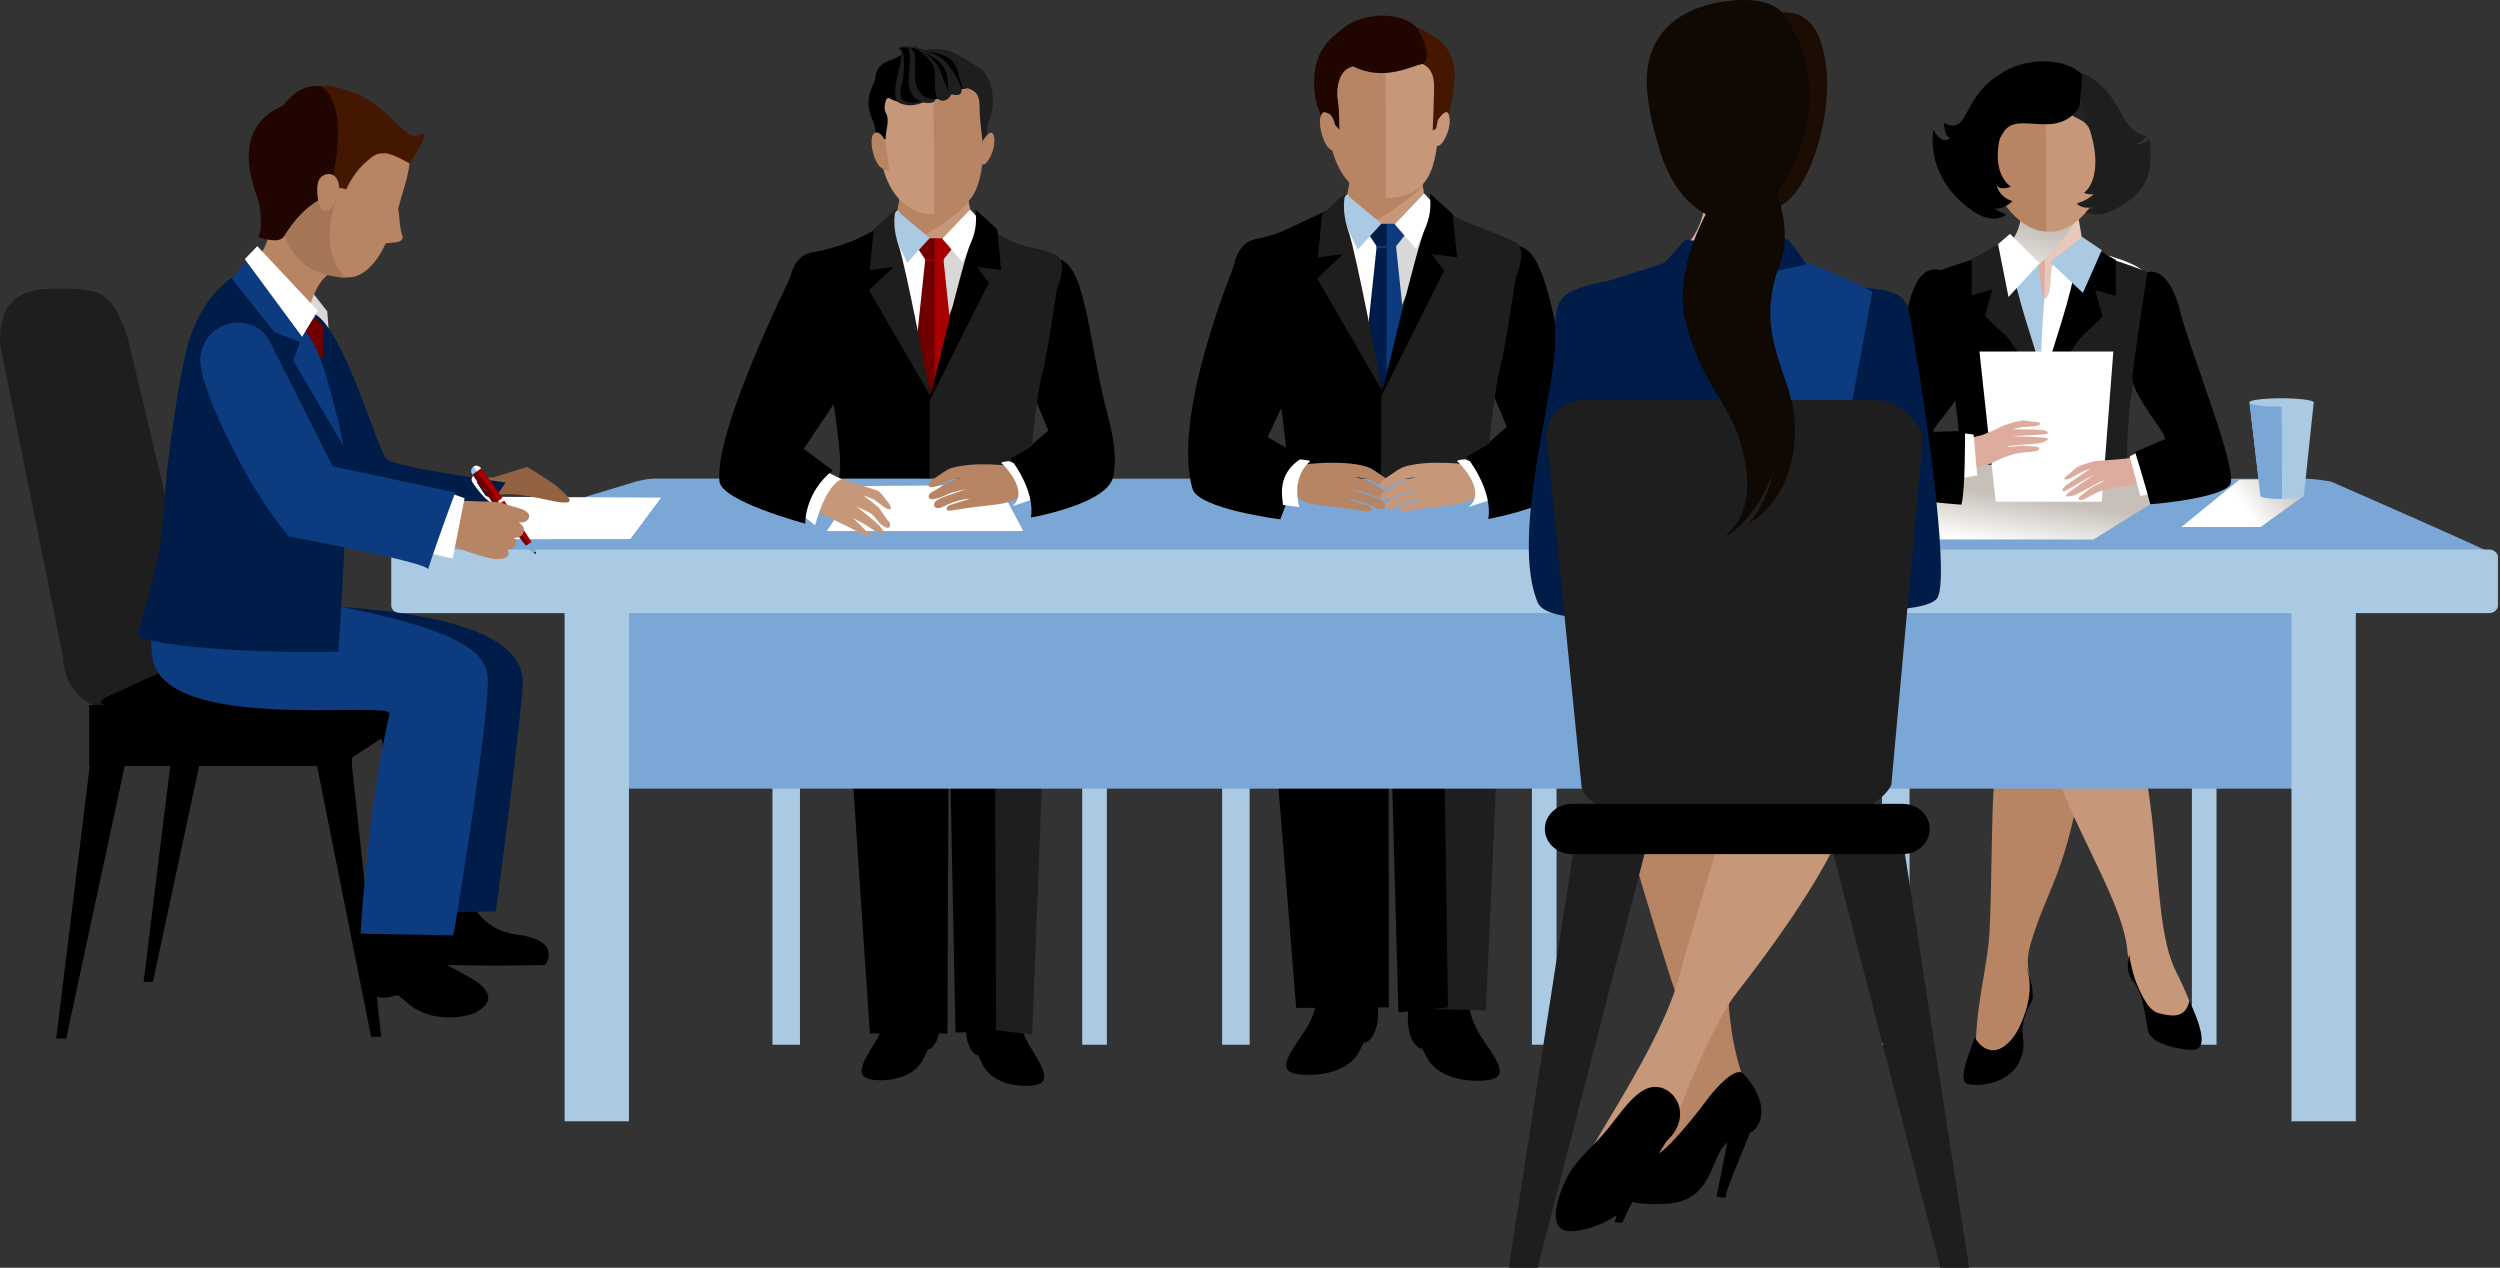<svg width="704" height="357" viewBox="0 0 704 357" fill="none" xmlns="http://www.w3.org/2000/svg">
<rect x="0" y="0" width="704" height="357" fill="#333333" stroke="none"/>
<g clip-path="url(#clip0)">
<path d="M537.728 186.997H529.975V294.196H537.728V186.997Z" fill="#AAC9E2"/>
<path d="M624.177 186.997H617.238V294.196H624.177V186.997Z" fill="#AAC9E2"/>
<path d="M569.128 183.562C565.163 186.182 561.658 209.867 561.092 229.232C560.738 241.162 560.667 259.607 559.994 265.626C558.932 275.114 556.348 284.07 556.348 296.532C556.348 304.923 558.649 302.48 565.552 294.373C568.208 291.222 569.057 288.496 570.013 285.947C571.323 282.406 572.102 279.362 571.783 276.6C571.394 273.202 570.19 270.936 571.996 265.201C576.244 251.429 579.678 248.668 584.033 229.904C588.599 210.256 585.272 172.942 569.128 183.562Z" fill="#B78563"/>
<path d="M556.103 292.142C553.519 299.187 552.174 302.621 553.342 304.746C554.192 306.268 565.166 306.162 568.565 299.152C571.964 292.142 566.759 291.576 572.176 281.84C573.415 279.645 569.839 269.414 570.937 273.202C573.132 280.849 569.061 289.841 566.193 292.992C560.033 299.683 556.103 292.142 556.103 292.142Z" fill="black"/>
<path d="M579.325 179.279C596.743 179.527 591.291 187.067 595.504 193.758C610.409 217.584 604.567 257.165 612.674 273.379C620.038 288.142 618.516 290.478 615.046 290.585C610.55 290.762 605.452 285.557 602.195 278.123C600.744 274.795 599.505 272.352 599.044 267.467C597.557 251.642 577.484 223.532 577.555 209.3C577.626 195.068 575.643 199.989 574.121 190.466C572.598 180.943 579.325 179.279 579.325 179.279Z" fill="#C69879"/>
<path d="M599.614 268.847C600.995 278.158 604.783 284.601 607.863 285.309C610.943 286.017 615.298 287.257 616.537 281.875C621.847 293.24 620.219 295.824 617.068 295.647C613.811 295.47 605.491 294.195 604.818 289.983C604.146 285.77 603.296 279.397 600.712 276.388C598.127 273.343 599.614 268.847 599.614 268.847Z" fill="black"/>
<path d="M297.102 72.929C305.705 72.54 306.343 95.374 311.653 115.873C312.503 119.13 317.317 135.698 309.741 138.813C299.297 143.062 299.722 138.53 299.722 138.53L285.526 129.538L295.226 121.218L283.012 92.117L297.102 72.929Z" fill="black"/>
<path d="M225.271 186.997H217.518V294.196H225.271V186.997Z" fill="#AAC9E2"/>
<path d="M311.69 186.997H304.751V294.196H311.69V186.997Z" fill="#AAC9E2"/>
<path d="M273.061 277.663C272.494 282.477 270.193 293.063 274.477 296.78C275.928 298.019 274.371 294.868 276.601 299.577C279.681 306.091 288.992 306.303 292.072 305.418C293.807 304.923 295.364 303.825 292.461 298.692C289.346 293.275 287.222 291.293 286.089 281.982C285.664 278.618 283.965 274.158 283.965 274.158L273.061 277.663Z" fill="black"/>
<path d="M294.59 190.749L290.66 291.328L273.915 289.346L265.56 170.57L294.59 190.749Z" fill="#1E1E1E"/>
<path d="M266.017 136.902L280.001 159.347L280.496 290.478L269.061 290.762L266.017 136.902Z" fill="black"/>
<path d="M263.643 276.034C264.21 280.849 266.511 291.434 262.263 295.151C260.811 296.39 262.369 293.24 260.138 297.984C257.058 304.498 247.747 304.71 244.667 303.825C242.933 303.329 241.34 302.232 244.278 297.098C247.358 291.682 249.518 289.735 250.65 280.388C251.075 277.025 252.775 272.564 252.775 272.564L263.643 276.034Z" fill="black"/>
<path d="M238.262 191.386L244.953 291.045H266.796L267.292 165.33L238.262 191.386Z" fill="black"/>
<path d="M263.782 75.726L250.683 70.664C250.683 70.664 254.294 52.042 254.294 50.166L263.074 49.458H263.109H263.144L271.747 49.882C271.747 51.759 274.863 68.115 274.863 68.115L263.782 75.726Z" fill="#C69879"/>
<path d="M262.794 49.458H262.865H262.9L270.441 49.882C270.441 50.484 272.353 54.556 272.671 57.034C270.76 59.831 258.51 68.292 254.864 68.292C251.819 68.292 252.988 70.912 251.041 68.858C251.43 65.778 254.368 50.626 254.368 49.918L262.794 49.458Z" fill="#B78563"/>
<path d="M273.446 59.512C272.313 60.928 266.365 69.566 262.966 69.212C259.568 68.858 253.939 61.742 252.806 59.299C251.885 60.326 248.345 63.052 248.345 63.052L263.391 98.101L277.411 64.397L273.446 59.512Z" fill="#D8D8D8"/>
<path d="M252.886 59.335C254.019 61.778 259.648 67.938 263.047 68.292C263.153 68.292 261.276 110.35 261.276 110.35L248.425 63.088C248.425 63.123 251.93 60.362 252.886 59.335Z" fill="white"/>
<path d="M260.913 73.602H263.391V67.088H258.435L258.399 69.885L260.913 73.602Z" fill="#700000"/>
<path d="M260.596 72.611L256.241 113.713L263.109 119.094L263.251 118.953L263.499 72.646L260.596 72.611Z" fill="#700000"/>
<path d="M265.265 73.602H263.212V67.088H268.275L268.204 69.885L265.265 73.602Z" fill="#A80000"/>
<path d="M265.626 72.611L269.981 113.713L263.113 119.094L263.219 72.611H265.626Z" fill="#A80000"/>
<path d="M260.488 73.531H265.692V73.071H260.523L260.488 73.531Z" fill="#A80000"/>
<path d="M265.625 179.774C265.625 179.774 231.603 180.306 231.603 178.96C231.603 157.506 236.418 136.867 236.595 131.698C236.772 124.865 233.657 105.748 232.666 102.809C231.674 99.871 222.257 93.003 222.257 93.003C222.257 93.003 219.177 72.965 228.205 71.195C236.064 69.672 241.445 67.973 250.19 62.379C250.19 62.379 252.88 77.85 255.252 82.594C257.66 87.409 261.058 110.952 263.395 113.607C265.661 117.289 265.625 179.774 265.625 179.774Z" fill="black"/>
<path d="M261.661 179.987L261.803 112.97C261.803 112.97 270.37 87.586 275.256 67.23L274.937 62.132C288.744 71.513 289.488 68.327 297.241 71.761C301.135 73.496 297.63 81.497 297.63 81.497C297.63 81.497 294.55 102.031 293.559 104.969C292.568 107.907 290.196 125.007 290.373 131.84C290.479 135.875 294.373 165.437 294.373 179.314L261.661 179.987Z" fill="#1E1E1E"/>
<path d="M261.803 67.053L255.466 73.992L251.501 65.53L250.404 61.778L252.599 59.335L261.803 67.053Z" fill="#AAC9E2"/>
<path d="M265.341 67.23L271.041 73.814L276.28 62.309L273.2 59.016L265.341 67.23Z" fill="white"/>
<path d="M252.246 59.087C252.246 58.733 246.015 64.574 246.015 64.574L244.918 76.045L251.609 75.195L244.706 81.709L262.088 111.73C262.088 111.73 255.043 74.77 253.167 69.495C250.866 62.981 252.246 59.087 252.246 59.087Z" fill="#1E1E1E"/>
<path d="M274.582 59.087C274.582 58.733 280.812 64.574 280.812 64.574L281.91 76.045L275.183 75.195L278.441 79.656L261.73 113.005C261.73 113.005 271.006 73.602 273.343 68.468C275.715 63.37 274.582 59.087 274.582 59.087Z" fill="black"/>
<path d="M298.834 143.062L315.579 148.62L315.933 157.471L299.188 153.647L298.834 143.062Z" fill="black"/>
<path d="M271.223 143.062L254.478 148.62L254.124 157.471L270.904 153.647L271.223 143.062Z" fill="#1E1E1E"/>
<path d="M248.138 39.297C249.59 50.449 256.847 60.326 262.193 60.255C274.301 60.114 276.566 53.458 277.168 39.049C277.664 27.118 277.558 15.931 262.901 15.931C249.165 15.967 246.616 27.649 248.138 39.297Z" fill="#B78563"/>
<path d="M247.463 36.818C247.605 25.418 249.127 16.001 262.828 15.966C262.828 15.966 263.076 60.29 263.005 60.29C253.659 60.467 247.286 51.545 247.463 36.818Z" fill="#C69879"/>
<path d="M249.38 39.261C249.38 36.571 250.583 34.093 249.592 32.11C248.601 30.163 248.424 28.499 249.096 26.056C250.583 20.887 256.46 18.692 258.159 18.197C259.93 17.737 258.443 15.046 258.443 15.046C258.443 15.046 255.504 14.303 252.814 16.037C250.123 17.737 248.14 18.976 245.946 23.649C243.751 28.322 244.494 30.8 245.981 34.517C247.078 37.279 246.264 40.04 246.264 40.04L247.928 38.872L249.38 39.261Z" fill="black"/>
<path d="M271.184 24.57C275.68 25.313 275.857 27.543 275.857 30.73C275.857 33.916 276.813 40.749 276.813 40.749L278.689 40.218C278.689 40.218 276.778 38.554 278.725 33.491C280.495 28.889 279.751 21.171 275.114 18.657C272.069 16.994 271.326 14.94 264.033 15.684C261.13 15.967 269.343 24.251 271.184 24.57Z" fill="#1E1E1E"/>
<path d="M276.854 39.438C277.562 38.447 279.438 35.827 279.934 38.589C280.43 41.35 278.837 44.749 277.704 45.882C276.571 47.014 275.863 45.457 275.615 46.448C275.438 46.908 276.854 39.438 276.854 39.438Z" fill="#B78563"/>
<path d="M249.381 40.465C248.709 37.279 246.018 36.075 245.522 38.837C245.027 41.598 246.514 45.669 247.647 46.802C248.779 47.935 250.408 48.289 250.408 47.794C250.408 47.298 249.381 40.465 249.381 40.465Z" fill="#B78563"/>
<path d="M250.726 27.826C258.869 31.898 269.773 25.1 272.322 24.64C274.871 24.18 272.888 22.658 270.906 18.197C269.454 14.94 264.71 15.542 260.674 14.232C256.32 12.851 252.001 13.311 253.169 13.701C255.081 14.338 253.523 15.754 252.992 16.073C251.116 17.099 247.646 17.064 246.62 21.1C245.381 25.95 246.549 36.429 247.682 36.96C249.629 37.845 249.452 37.137 249.31 35.544C248.354 25.525 250.726 27.826 250.726 27.826Z" fill="black"/>
<path d="M426.321 69.177C435.419 68.787 436.941 89.427 442.535 111.129C443.42 114.563 447.668 135.557 439.667 138.814C428.622 143.31 429.082 138.531 429.082 138.531L414.107 129.043L424.338 120.227L411.416 89.463L426.321 69.177Z" fill="black"/>
<path d="M545.524 163.454C544.143 175.845 543.364 187.35 548.285 195.812C552.073 202.361 598.203 196.166 601.637 193.404C615.763 182.04 612.753 163.914 607.372 161.33C601.991 158.745 545.524 163.454 545.524 163.454Z" fill="black"/>
<path d="M351.905 186.997H344.151V294.196H351.905V186.997Z" fill="#AAC9E2"/>
<path d="M438.324 186.997H431.385V294.196H438.324V186.997Z" fill="#AAC9E2"/>
<path d="M606.021 167.915L606.553 171.88C606.553 171.88 611.686 172.376 614.235 171.243C613.987 167.525 613.987 167.525 613.987 167.525L606.021 167.915Z" fill="#AAC9E2"/>
<path d="M575.574 102.668L568.918 69.177C568.918 69.177 570.653 53.812 570.653 51.794L577.344 51.369H577.415H577.45L583.893 51.794C583.893 53.812 586.832 70.274 586.832 70.274L581.663 83.975L578.158 79.585L575.574 102.668Z" fill="#E8C8BA"/>
<path d="M552.316 75.337C555.573 73.956 568.212 72.646 569.204 60.361C569.204 60.361 576.461 61.99 576.107 64.22C575.788 66.415 575.788 110.952 573.416 111.483C571.044 111.978 548.847 75.939 552.316 75.337Z" fill="#DDAC9E"/>
<path d="M575.649 52.573H575.72H575.791L583.898 53.033C583.898 53.706 584.535 59.087 584.854 61.777C582.836 64.822 575.472 76.717 558.833 85.108C553.983 87.55 553.912 77.213 551.823 74.983C556.744 74.097 565.736 69.991 567.754 66.026C570.091 61.423 569.064 54.166 569.064 53.635L575.649 52.573Z" fill="url(#paint0_linear)"/>
<path d="M561.202 44.253C562.689 55.617 571.894 65.282 577.346 65.282C583.47 65.247 591.294 59.051 593.666 44.536C595.578 32.606 592.569 20.781 577.629 20.781C563.645 20.781 559.68 32.358 561.202 44.253Z" fill="#C69879"/>
<path d="M559.641 43.12C558.614 31.19 562.084 19.719 575.997 19.648L576.245 65.141C576.209 65.141 576.103 65.176 576.032 65.176C570.58 65.176 560.951 58.096 559.641 43.12Z" fill="#B78563"/>
<path d="M581.279 29.773C584.147 35.155 587.793 31.756 589.457 39.438C590.059 42.164 591.511 48.041 589.634 52.289C587.192 57.848 594.591 41.704 594.591 41.704C594.591 41.704 598.804 28.287 589.068 22.02C583.864 18.692 581.987 21.985 581.952 22.976C581.881 23.72 581.279 29.773 581.279 29.773Z" fill="#232121"/>
<path d="M563.893 70.451C565.628 73.921 571.717 72.186 573.983 74.522C575.045 82.771 575.045 84.825 577.7 84.966C578.939 93.18 580.462 157.223 580.462 157.223L546.475 160.622C546.475 160.622 551.927 134.247 554.547 129.043C557.167 123.803 553.768 105.004 550.582 101.039C550.582 101.039 553.803 82.771 544.315 77.992C551.75 76.186 563.893 70.451 563.893 70.451Z" fill="#AAC9E2"/>
<path d="M590.444 71.159C588.072 75.939 580.602 72.15 578.407 74.168C576.637 75.832 578.407 83.196 575.752 84.081C574.477 92.33 573.273 155.382 573.273 155.382L604.145 159.914C604.145 159.914 600.923 138.035 597.241 130.494C593.099 121.927 595.542 105.358 599.011 101.039C599.011 101.039 595.365 91.551 604.605 77.779C603.224 73.921 590.444 71.159 590.444 71.159Z" fill="white"/>
<path d="M564.603 34.057C560.354 45.563 563.647 50.661 566.267 52.573C565.417 52.927 562.125 53.918 562.018 51.086C562.195 52.573 563.045 55.511 566.727 56.644C564.815 58.521 561.983 59.264 561.381 58.414C561.841 59.123 564.921 60.432 564.921 60.432C564.921 60.432 561.593 63.76 555.044 59.087C548.884 54.733 543.149 47.086 544.388 36.571C546.512 40.147 548.424 39.899 549.132 38.73C547.468 38.589 547.468 34.588 547.468 34.588C547.468 34.588 550.689 36.96 552.814 33.526C555.115 29.809 557.345 23.543 564.921 20.003C568.178 18.409 564.603 34.057 564.603 34.057Z" fill="black"/>
<path d="M587.789 34.518C592.072 46.023 589.452 52.396 586.833 54.308C587.682 54.662 590.55 55.582 590.656 52.715C590.479 54.202 588.497 56.184 584.779 57.317C586.691 59.229 590.054 58.45 590.656 57.636C590.161 58.344 587.328 59.689 587.328 59.689C587.328 59.689 591.187 62.309 597.772 57.636C603.614 54.166 606.623 49.635 605.348 39.084C604.074 40.678 601.383 40.819 601.242 40.536C602.905 40.43 604.569 38.306 604.569 38.306C604.569 38.306 600.923 37.846 598.763 34.376C596.462 30.659 594.232 24.392 586.656 20.852C583.434 19.365 587.789 34.518 587.789 34.518Z" fill="#1E1E1E"/>
<path d="M585.527 30.163C579.225 39.757 568.179 30.977 564.25 37.137C562.373 40.076 558.55 46.837 561.169 53.458C562.763 57.529 557.594 42.66 557.594 42.66C557.594 42.66 552.708 27.862 564.25 20.25C569.348 16.887 580.464 15.542 586.058 20.746C586.659 21.241 585.527 30.163 585.527 30.163Z" fill="black"/>
<path d="M558.757 72.044C552.35 74.169 546.437 75.691 544.703 77.107C544.703 77.107 549.34 106.633 550.048 109.465C550.756 112.297 553.164 132.725 551.712 138.07C550.296 143.381 547.995 160.976 548.349 163.1C548.703 165.224 563.183 166.817 568.493 165.047C573.804 163.277 576.282 157.259 576.282 153.718C576.282 150.178 576.707 110.775 576.707 110.775C576.707 110.775 566.369 85.639 564.245 82.063C562.085 78.523 558.757 72.044 558.757 72.044Z" fill="black"/>
<path d="M563.711 68.221L555.214 73.035V83.125L561.056 81.532L558.932 88.967C558.932 88.967 558.117 88.152 565.056 94.808C567.711 97.357 577.022 114.457 577.022 114.457C577.022 114.457 574.65 103.34 572.243 95.87C569.588 87.657 567.995 81.815 567.18 77.815C566.366 73.814 563.711 68.221 563.711 68.221Z" fill="#1E1E1E"/>
<path d="M566.017 65.849L574.336 74.169L565.592 83.621L562.653 68.752L566.017 65.849Z" fill="white"/>
<path d="M592.288 72.221C598.66 74.345 604.679 76.257 606.449 77.673C606.449 77.673 601.174 106.633 600.466 109.465C599.758 112.297 598.165 129.396 599.581 134.707C600.997 140.017 604.466 159.099 604.112 161.259C603.758 163.383 587.863 166.994 582.517 165.259C577.206 163.489 574.728 157.471 574.728 153.93C574.728 150.39 574.268 110.987 574.268 110.987C574.268 110.987 584.641 85.851 586.765 82.275C588.925 78.665 592.288 72.221 592.288 72.221Z" fill="#1E1E1E"/>
<path d="M587.326 68.433L595.822 73.213V83.302L589.981 81.709L592.105 89.144C592.105 89.144 592.919 88.365 586.016 94.985C583.361 97.57 574.05 114.669 574.05 114.669C574.05 114.669 576.422 103.552 578.829 96.082C581.484 87.834 583.077 81.992 583.892 78.027C584.671 73.991 587.326 68.433 587.326 68.433Z" fill="black"/>
<path d="M577.341 73.815L586.334 66.699L591.856 70.451L586.546 82.488L577.341 73.815Z" fill="#AAC9E2"/>
<path d="M397.752 275.043C397.08 280.07 394.424 291.116 399.381 294.939C401.08 296.249 399.239 292.957 401.859 297.878C405.47 304.675 416.339 304.887 419.95 303.967C422.003 303.471 423.809 302.303 420.41 296.957C416.799 291.293 414.285 289.275 412.94 279.539C412.444 276.034 410.462 271.396 410.462 271.396L397.752 275.043Z" fill="black"/>
<path d="M422.887 184.483L418.427 284.566L396.442 283.964L388.972 163.454L422.887 184.483Z" fill="#1E1E1E"/>
<path d="M389.539 128.405L405.824 151.771L407.736 283.681L393.787 285.097L389.539 128.405Z" fill="black"/>
<path d="M386.77 273.379C387.443 278.406 390.098 289.452 385.142 293.275C383.442 294.585 385.283 291.293 382.664 296.214C379.052 303.011 368.184 303.223 364.573 302.303C362.52 301.807 360.714 300.639 364.113 295.293C367.724 289.629 370.237 287.611 371.583 277.875C372.078 274.37 374.061 269.732 374.061 269.732L386.77 273.379Z" fill="black"/>
<path d="M357.069 185.156L365 283.823L391.091 283.681L390.985 158.037L357.069 185.156Z" fill="black"/>
<path d="M391.124 72.151L377.246 66.805C377.246 66.805 381.034 47.121 381.034 45.139L390.345 44.395H390.38H390.416L399.514 44.855C399.514 46.838 402.771 64.114 402.771 64.114L391.124 72.151Z" fill="#C69879"/>
<path d="M390.071 44.359H390.142H390.212L398.178 44.784C398.178 45.422 400.196 49.705 400.515 52.325C398.497 55.299 385.539 64.22 381.68 64.22C378.459 64.22 379.698 66.982 377.645 64.822C378.069 61.565 381.185 45.528 381.185 44.784L390.071 44.359Z" fill="#B78563"/>
<path d="M401.327 55.016C400.123 56.502 393.822 65.636 390.246 65.282C386.635 64.893 380.723 57.388 379.519 54.803C378.528 55.865 374.811 58.768 374.811 58.768L390.706 95.799L405.505 60.184L401.327 55.016Z" fill="#D8D8D8"/>
<path d="M379.549 54.839C380.753 57.423 386.7 63.902 390.311 64.291C390.417 64.291 388.435 108.757 388.435 108.757L374.84 58.804C374.84 58.804 378.558 55.901 379.549 54.839Z" fill="white"/>
<path d="M388.041 69.92H390.66V63.017H385.456L385.421 65.99L388.041 69.92Z" fill="#001C49"/>
<path d="M387.726 68.858L383.124 112.297L390.382 117.997L390.559 117.855L390.806 68.893L387.726 68.858Z" fill="#001C49"/>
<path d="M392.678 69.92H390.483V63.017H395.829L395.793 65.99L392.678 69.92Z" fill="#0D3B7F"/>
<path d="M393.074 68.858L397.641 112.297L390.384 117.997L390.49 68.858H393.074Z" fill="#0D3B7F"/>
<path d="M387.619 69.814H393.107V69.318H387.655L387.619 69.814Z" fill="#0D3B7F"/>
<path d="M393.045 182.146C393.045 182.146 357.076 182.713 357.076 181.261C357.076 158.603 362.174 136.76 362.351 131.308C362.563 124.086 359.236 103.871 358.209 100.756C357.182 97.64 347.163 90.418 347.163 90.418C347.163 90.418 343.906 69.247 353.43 67.371C361.749 65.742 361.997 64.255 376.689 58.06C376.689 58.06 379.521 74.416 382.035 79.408C384.584 84.47 388.16 109.394 390.638 112.191C393.081 116.085 393.045 182.146 393.045 182.146Z" fill="black"/>
<path d="M388.822 182.394L388.964 111.554C388.964 111.554 397.992 84.754 403.16 63.194L402.806 57.812C415.693 64.008 418.206 64.362 426.42 68.008C430.527 69.814 426.809 78.311 426.809 78.311C426.809 78.311 423.552 100.012 422.526 103.128C421.499 106.208 418.95 124.299 419.162 131.521C419.269 135.769 423.375 167.03 423.375 181.686L388.822 182.394Z" fill="#1E1E1E"/>
<path d="M389.005 62.981L382.314 70.31L378.101 61.353L376.968 57.388L379.269 54.839L389.005 62.981Z" fill="#AAC9E2"/>
<path d="M392.761 63.158L398.779 70.133L404.302 57.99L401.045 54.485L392.761 63.158Z" fill="white"/>
<path d="M378.878 54.555C378.878 54.166 372.293 60.361 372.293 60.361L371.125 72.469L378.205 71.549L370.912 78.417L389.286 110.137C389.286 110.137 381.852 71.088 379.834 65.495C377.426 58.697 378.878 54.555 378.878 54.555Z" fill="#1E1E1E"/>
<path d="M402.525 54.555C402.525 54.166 409.11 60.361 409.11 60.361L410.278 72.469L403.197 71.549L406.632 76.257L389.001 111.518C389.001 111.518 398.808 69.885 401.25 64.468C403.693 59.087 402.525 54.555 402.525 54.555Z" fill="black"/>
<path d="M423.061 143.062L439.842 148.62L440.196 157.471L423.415 153.647L423.061 143.062Z" fill="black"/>
<path d="M395.48 143.062L378.734 148.62L378.38 157.471L395.161 153.647L395.48 143.062Z" fill="#1E1E1E"/>
<path d="M651.338 166.888H171.703V222.081H651.338V166.888Z" fill="#7AA7D6"/>
<path d="M663.408 161.79H645.282V315.756H663.408V161.79Z" fill="#AAC9E2"/>
<path d="M177.12 161.79H158.994V315.756H177.12V161.79Z" fill="#AAC9E2"/>
<path d="M703.59 156.834H110.171C108.72 156.834 179.348 135.521 179.348 135.521C182.039 134.919 183.065 134.778 184.517 134.778L649.283 134.813C650.734 134.813 652.787 134.99 656.363 135.592C656.363 135.592 705.042 156.834 703.59 156.834Z" fill="#7AA7D6"/>
<path d="M703.417 170.534C703.417 171.702 702.285 172.658 700.868 172.658H112.725C111.309 172.658 110.176 171.702 110.176 170.534V156.833C110.176 155.665 111.309 154.745 112.725 154.745H700.868C702.285 154.745 703.417 155.701 703.417 156.833V170.534Z" fill="#AAC9E2"/>
<path d="M374.556 33.632C376.078 45.386 383.725 55.865 389.425 55.794C402.241 55.653 404.613 48.608 405.25 33.384C405.781 20.781 405.639 8.957 390.168 8.957C375.618 8.957 372.927 21.312 374.556 33.632Z" fill="#C69879"/>
<path d="M373.85 31.012C373.991 18.976 375.62 9.027 390.099 8.957C390.099 8.957 390.347 55.794 390.276 55.794C380.399 56.007 373.637 46.59 373.85 31.012Z" fill="#B78563"/>
<path d="M376.612 31.402L373.886 29.809L373.992 31.154L376.576 33.915L376.612 31.402Z" fill="#210500"/>
<path d="M377.143 36.535C377.143 33.703 377.143 28.11 376.117 26.056C375.09 24.003 374.878 22.233 375.621 19.684C377.179 14.232 383.41 11.895 385.215 11.399C387.021 10.868 385.463 8.036 385.463 8.036C385.463 8.036 382.348 7.257 379.48 9.063C376.648 10.868 374.559 12.178 372.222 17.099C369.886 22.02 370.381 25.561 370.912 28.64C371.443 31.756 372.541 34.447 372.541 34.447L374.311 33.208L377.143 36.535Z" fill="#210500"/>
<path d="M383.373 12.603C385.461 15.187 389.993 15.825 391.374 13.771C392.259 12.461 396.365 17.028 398.312 17.347C403.056 18.126 403.835 21.206 403.835 24.569C403.835 27.932 403.446 36.748 403.446 36.748L407.553 34.376C407.553 34.376 408.933 29.03 409.57 23.294C410.172 18.161 408.331 12.709 403.446 10.054C400.224 8.284 398.914 6.478 391.197 7.292C388.081 7.611 384.682 7.399 384.151 8.956C383.656 10.514 383.373 12.603 383.373 12.603Z" fill="#441800"/>
<path d="M404.892 33.774C405.635 32.747 407.653 29.95 408.149 32.889C408.68 35.827 406.981 39.403 405.777 40.606C404.573 41.81 403.83 40.182 403.547 41.208C403.405 41.669 404.892 33.774 404.892 33.774Z" fill="#C69879"/>
<path d="M375.868 34.871C375.195 31.508 372.328 30.233 371.797 33.136C371.301 36.075 372.824 40.359 374.027 41.562C375.231 42.766 376.966 43.12 376.966 42.589C376.966 42.093 375.868 34.871 375.868 34.871Z" fill="#B78563"/>
<path d="M381.105 18.728C389.708 23.012 397.39 18.622 400.116 18.126C402.807 17.63 402.028 13.134 399.514 8.638C396.753 3.682 384.61 2.443 377.636 8.39C375.157 10.514 374.378 10.939 372.573 13.594C368.36 19.719 370.449 30.304 371.617 30.871C373.67 31.827 377.352 33.845 376.821 30.234C375.228 19.082 381.105 18.728 381.105 18.728Z" fill="#210500"/>
<path d="M348.048 73.566C347.34 75.195 329.851 117.076 335.798 137.645C337.462 143.345 360.545 146.248 360.545 146.248C360.545 146.248 360.439 146.425 367.059 128.936L356.969 123.095L365.537 104.756L348.048 73.566Z" fill="black"/>
<path d="M367.198 130.813C367.198 130.813 377.642 129.361 384.616 131.344C386.28 131.804 387.165 132.654 390.174 134.636C392.44 136.123 392.121 137.681 389.572 136.902C387.448 136.265 385.324 134.92 385.324 134.92L381.571 134.318C381.571 134.318 384.51 135.167 385.289 135.415C386.067 135.663 389.643 138.07 390.634 138.531C392.086 139.203 392.263 141.15 389.856 140.619C387.448 140.088 386.209 139.203 385.041 138.849C383.341 138.318 380.297 137.681 380.297 137.681C383.695 138.955 388.723 140.265 389.714 141.434C390.741 142.637 389.643 144.124 387.236 142.885C382.917 140.655 379.412 140.549 379.412 140.549L385.784 142.566C385.784 142.566 387.625 144.584 384.439 143.983C376.332 142.46 369.711 142.496 367.304 141.221C362.596 138.708 363.197 135.557 367.198 130.813Z" fill="#B78563"/>
<path d="M361.323 142.212C361.004 139.699 359.694 133.574 366.066 129.361C369.43 129.645 368.863 129.963 368.863 129.963C368.863 129.963 363.517 133.928 365.889 142.814L361.323 142.212Z" fill="white"/>
<path d="M419.099 138.247C419.453 136.371 415.524 133.574 413.187 130.813C413.187 130.813 402.743 129.361 395.769 131.344C394.141 131.804 393.256 132.654 390.211 134.636C387.945 136.123 388.264 137.681 390.813 136.902C392.937 136.265 395.061 134.92 395.061 134.92L398.814 134.318C398.814 134.318 395.875 135.167 395.096 135.415C394.318 135.663 390.742 138.07 389.751 138.531C388.299 139.203 388.122 141.15 390.494 140.619C392.902 140.088 394.141 139.203 395.309 138.849C397.008 138.318 400.053 137.681 400.053 137.681C396.654 138.955 391.627 140.265 390.636 141.434C389.609 142.637 390.707 144.124 393.114 142.885C397.433 140.655 400.973 140.549 400.973 140.549L394.601 142.566C394.601 142.566 392.76 144.584 395.946 143.983C404.053 142.46 410.674 142.496 413.081 141.221C415.028 140.159 418.852 139.593 419.099 138.247Z" fill="#C69879"/>
<path d="M420.092 140.619C420.41 138.106 420.269 132.122 412.586 129.326C409.223 129.609 410.604 130.105 410.604 130.105C410.604 130.105 419.1 138.212 413.578 142.779L420.092 140.619Z" fill="white"/>
<path d="M423.907 121.608C420.792 124.582 412.968 128.547 412.968 128.547C412.968 128.547 420.509 137.858 419.092 146.142C419.092 146.142 443.343 141.894 443.626 133.291C443.839 127.733 423.907 121.608 423.907 121.608Z" fill="black"/>
<path d="M605.523 142L589.521 151.913H510.573L535.497 130.848H605.7L605.523 142Z" fill="url(#paint1_linear)"/>
<path d="M591.859 141.292H561.979L557.412 98.986H595.116L591.859 141.292Z" fill="white"/>
<path d="M535.325 134.53C535.679 134.636 553.628 131.485 554.017 131.521C557.062 131.663 559.044 131.308 561.204 130.246C564.178 128.759 566.975 127.591 570.302 127.379C573.595 127.202 574.161 126.883 574.268 126.317C574.374 125.644 572.285 125.786 570.338 125.573C568.426 125.325 564.673 126.246 565.275 125.786C565.877 125.361 573.135 125.042 574.197 124.83C575.294 124.617 577.631 123.697 576.356 123.378C575.082 123.024 567.966 122.883 566.939 122.847C565.948 122.776 575.613 122.422 576.25 122.245C577.064 122.033 576.71 121.254 575.117 121.077C574.055 120.936 567.506 120.865 566.798 120.865C566.479 120.865 568.815 120.369 569.736 120.263C571.294 120.121 571.86 120.121 572.745 120.05C574.338 119.944 575.471 119.024 573.347 118.847C571.364 118.705 570.196 118.316 569.417 118.422C568.674 118.564 566.621 118.918 564.532 119.696C563.788 119.98 559.328 122.316 557.203 122.776C549.804 124.44 534.156 123.874 533.307 124.263L535.325 134.53Z" fill="#DDAC9E"/>
<path d="M552.463 121.962L555.756 122.352L556.783 133.858L551.685 134.743L552.393 123.272L552.463 121.962Z" fill="white"/>
<path d="M547.078 76.222C542.334 74.735 538.758 77.709 536.705 89.569C534.829 100.225 526.898 118.068 525.447 134.389C524.916 140.301 548.388 141.823 552.353 142.106C553.486 137.575 553.344 121.325 553.344 121.325C553.344 121.325 546.511 121.608 544.741 121.608C542.582 121.608 552.742 112.474 552.742 107.66C552.707 104.827 547.078 76.222 547.078 76.222Z" fill="black"/>
<path d="M623.191 130.99C622.943 131.273 605.985 134.317 605.667 134.565C603.188 136.335 600.852 136.619 598.444 136.866C595.117 137.221 592.143 137.752 589.24 139.345C586.372 140.973 585.735 141.009 585.345 140.584C584.921 140.088 586.726 139.061 588.248 137.822C589.7 136.583 593.346 135.344 592.638 135.273C591.895 135.238 585.593 138.884 584.602 139.309C583.575 139.734 581.062 140.194 581.982 139.238C582.867 138.247 588.779 134.317 589.629 133.716C590.443 133.114 582.088 138.07 581.451 138.247C580.637 138.53 580.531 137.681 581.77 136.689C582.584 136.017 588.071 132.406 588.638 132.016C588.921 131.839 586.655 132.689 585.876 133.114C584.496 133.822 584 134.14 583.221 134.565C581.805 135.344 580.389 135.167 582.088 133.893C583.681 132.724 584.46 131.733 585.168 131.414C585.841 131.131 587.788 130.317 589.948 129.857C590.727 129.68 599.436 129.361 601.454 128.618C608.57 125.998 618.943 121.148 619.863 121.042L623.191 130.99Z" fill="#DDAC9E"/>
<path d="M602.69 126.989L599.716 128.512L602.725 139.663L607.823 138.743L603.185 128.193L602.69 126.989Z" fill="white"/>
<path d="M604.679 76.682C607.228 75.903 611.512 77.602 614.061 88.117C616.61 98.632 630.736 133.255 627.904 136.654C625.071 140.053 609.53 141.717 605.529 142C604.396 137.468 601.245 127.272 601.245 127.272L609.707 123.626C609.707 121.466 600.502 111.341 600.502 106.491C600.502 103.659 604.679 76.682 604.679 76.682Z" fill="black"/>
<path d="M267.788 26.517C265.806 26.906 268.921 20.569 263.575 16.639C260.743 14.586 255.327 12.851 255.327 12.851C255.645 12.71 259.433 13.701 264.071 15.683C266.903 16.887 270.762 23.578 270.762 25.561C270.762 27.508 267.788 26.517 267.788 26.517Z" fill="#1E1E1E"/>
<path d="M268.071 26.198C266.301 26.375 265.593 20.144 263.469 17.737C259.008 12.745 257.097 12.851 257.097 12.851C257.097 12.851 262.513 16.427 263.115 19.365C263.717 22.339 262.265 28.535 265.558 28.358C267.363 28.251 268.071 26.198 268.071 26.198Z" fill="#1E1E1E"/>
<path d="M263.326 27.897C261.555 28.11 258.121 26.941 257.732 22.374C257.343 17.808 258.511 14.94 256.634 13.772C254.227 12.249 253.377 13.559 253.377 13.559C256.705 12.108 256.493 15.046 255.891 21.348C255.395 26.658 258.192 28.853 261.166 28.995C263.467 29.136 263.326 27.897 263.326 27.897Z" fill="#1E1E1E"/>
<path d="M260.67 28.357C258.9 28.57 252.138 30.8 253.802 24.286C255.005 19.648 254.793 13.063 253.165 13.701C252.74 13.878 254.368 13.418 253.519 17.949C253.058 20.356 250.509 27.968 253.483 29.101C257.554 30.659 260.67 28.357 260.67 28.357Z" fill="#1E1E1E"/>
<path d="M271.293 25.065C269.31 21.808 270.903 16.958 264.354 15.082C258.973 13.524 258.052 14.94 258.654 14.551C259.256 14.161 266.832 12.32 271.187 16.569C275.541 20.817 275.541 22.304 274.444 23.578C273.382 24.853 271.293 25.065 271.293 25.065Z" fill="#1E1E1E"/>
<path d="M648.681 139.698L636.573 148.407H614.305L630.626 135.061H636.857L638.945 137.716L648.681 139.698Z" fill="url(#paint2_linear)"/>
<path d="M651.549 113.253H633.458L636.574 139.628L636.539 139.663C636.539 140.088 639.265 140.478 642.628 140.478C645.885 140.478 648.505 140.159 648.682 139.734H648.752L651.549 113.253Z" fill="#AAC9E2"/>
<path d="M642.628 140.478C639.265 140.478 636.539 140.124 636.539 139.663L633.458 113.253H642.522L642.628 140.478Z" fill="#7AA7D6"/>
<path d="M651.545 113.324C651.545 113.996 647.473 114.527 642.482 114.527C637.454 114.527 633.418 113.996 633.418 113.324C633.418 112.651 637.49 112.155 642.482 112.155C647.473 112.155 651.545 112.686 651.545 113.324Z" fill="#AAC9E2"/>
<path d="M241.345 136.867L232.812 149.541H288.147L281.279 136.583L241.345 136.867Z" fill="white"/>
<path d="M290.266 138.247C290.584 136.477 286.867 133.822 284.672 131.238C284.672 131.238 274.795 129.857 268.175 131.733C266.617 132.158 265.803 132.972 262.9 134.849C260.74 136.265 261.059 137.716 263.466 137.008C265.484 136.406 267.502 135.132 267.502 135.132L271.078 134.53C271.078 134.53 268.281 135.344 267.573 135.592C266.829 135.84 263.466 138.07 262.51 138.53C261.129 139.168 260.952 141.009 263.218 140.513C265.484 140.017 266.652 139.168 267.785 138.814C269.414 138.318 272.281 137.681 272.281 137.681C269.06 138.885 264.316 140.124 263.36 141.256C262.404 142.389 263.431 143.805 265.696 142.637C269.768 140.513 273.131 140.442 273.131 140.442L267.077 142.354C267.077 142.354 265.307 144.266 268.352 143.699C275.999 142.283 282.3 142.319 284.566 141.115C286.442 140.053 290.018 139.522 290.266 138.247Z" fill="#B78563"/>
<path d="M291.222 140.513C291.505 138.141 291.399 132.477 284.106 129.857C280.92 130.14 282.23 130.6 282.23 130.6C282.23 130.6 290.266 138.283 285.026 142.566L291.222 140.513Z" fill="white"/>
<path d="M294.831 122.528C291.893 125.325 284.494 129.078 284.494 129.078C284.494 129.078 291.61 137.858 290.3 145.752C290.3 145.752 313.241 141.717 313.524 133.574C313.665 128.334 294.831 122.528 294.831 122.528Z" fill="black"/>
<path d="M228.914 132.441C228.914 132.441 245.058 137.469 246.474 137.929C247.89 138.389 248.067 138.92 250.05 141.398C251.537 143.239 250.864 144.124 248.952 142.779C247.359 141.646 246.191 140.69 246.191 140.69L243.111 139.487C243.111 139.487 246.686 142.319 247.253 142.744C247.819 143.168 249.377 145.965 250.085 146.602C251.112 147.558 250.829 149.399 248.988 148.302C247.147 147.204 246.616 145.647 245.483 144.797C244.35 143.947 241.234 142.708 241.234 142.708C244.385 145.116 248.173 148.16 248.669 149.435C249.2 150.709 247.076 150.178 245.2 148.762C243.288 147.346 240.243 145.894 240.243 145.894L244.633 150.249C244.633 150.249 245.908 152.196 242.792 150.461C236.844 147.098 232.49 145.47 231.499 144.868C217.975 136.867 222.79 135.875 228.914 132.441Z" fill="#C69879"/>
<path d="M224.916 144.266C225.872 139.451 225.482 134.636 232.457 132.76C235.147 133.928 237.059 134.99 237.059 134.99C237.059 134.99 232.988 135.486 229.518 147.912L224.916 144.266Z" fill="white"/>
<path d="M223.034 77.071C222.361 78.629 201.084 121.289 202.607 135.592C203.209 141.185 226.751 147.452 226.751 147.452C226.751 147.452 226.503 138.778 234.504 132.476L226.326 126.387L239.602 106.597L223.034 77.071Z" fill="black"/>
<path d="M486.893 195.953C490.186 199.989 488.097 190.678 490.752 216.593C492.168 230.329 486.292 271.927 486.681 280.53C487.106 290.266 489.088 301.665 494.08 310.728C496.417 314.941 456.801 332.182 456.801 332.182C456.801 332.182 482.114 305.843 474.857 288.389C471.706 280.849 452.73 218.823 453.261 214.185C453.792 209.548 486.893 195.953 486.893 195.953Z" fill="#B78563"/>
<path d="M490.932 302.373C488.878 300.108 483.108 306.374 480.736 309.631C478.364 312.888 469.017 324.748 466.398 325.066C463.778 325.385 457.016 334.236 457.37 336.856C457.688 339.475 469.124 339.511 472.982 338.413C481.868 335.935 482.045 326.27 485.727 322.305C488.453 319.367 492.879 320.429 494.897 317.065C498.897 310.304 490.932 302.373 490.932 302.373Z" fill="black"/>
<path d="M471.996 316.11C472.881 310.941 483.147 287.151 488.706 280.035C523.79 235.003 520.922 224.417 524.25 216.983C527.578 209.513 496.671 195.883 496.671 195.883C496.671 195.883 475.146 265.626 473.128 273.981C468.314 293.913 446.152 324.5 444.134 331.227C441.231 340.821 471.996 316.11 471.996 316.11Z" fill="#C69879"/>
<path d="M463.217 306.799C458.544 309.207 455.358 315.19 450.578 320.394C445.799 325.598 442.754 327.722 440.028 334.307C437.798 339.724 436.984 344.892 440.382 346.415C443.781 347.937 459.677 343.582 460.385 334.165C461.341 321.633 468.244 325.173 472.068 317.809C475.749 310.658 468.988 303.79 463.217 306.799Z" fill="black"/>
<path d="M432.979 357H424.872L443.104 239.499H463.354L432.979 357Z" fill="#1E1E1E"/>
<path d="M546.409 357H554.516L536.284 239.499H516.034L546.409 357Z" fill="#1E1E1E"/>
<path d="M453.871 78.841C437.161 82.24 438.046 84.01 437.904 97.18C437.763 111.022 425.372 151.133 432.984 169.614C435.887 176.623 463.465 173.295 468.563 173.65C470.015 167.843 461.093 125.29 461.093 119.094C461.093 115.483 453.871 78.841 453.871 78.841Z" fill="#001C49"/>
<path d="M524.917 81.001C538.83 82.275 536.989 84.577 539.325 98.207C543.361 121.997 549.026 164.233 545.415 168.587C541.804 172.942 518.827 171.773 513.765 172.127C512.313 166.321 519.571 125.254 519.571 119.094C519.571 115.483 524.917 81.001 524.917 81.001Z" fill="#001C49"/>
<path d="M487.749 89.143C487.749 89.143 481.376 51.688 481.376 49.139L489.944 48.572H490.015H490.086L500.282 48.324C500.282 50.909 503.149 73.389 503.149 73.389L498.795 83.833L487.749 89.143Z" fill="#E8C8BA"/>
<path d="M458.82 79.196C462.962 77.426 478.858 72.363 480.168 56.644C480.168 56.644 492.382 48.679 491.957 51.511C491.532 54.308 488.027 124.794 484.983 125.467C481.867 126.14 454.395 80.01 458.82 79.196Z" fill="#DDAC9E"/>
<path d="M492.488 2.372C490.683 2.159 483.39 2.938 479.212 3.894C464.202 8.638 463.883 17.595 465.158 32.004C466.821 51.121 480.558 62.485 487.567 62.485C487.638 62.485 487.674 62.485 487.744 62.45C488.24 62.556 488.736 62.627 489.231 62.627C497.055 62.592 509.234 53.812 512.243 34.659C514.686 18.905 514.155 5.027 492.488 2.372Z" fill="#DDAC9E"/>
<path d="M475.286 71.372C465.905 75.691 451.85 78.806 449.584 80.612C449.584 80.612 454.116 119.271 455.036 122.918C455.956 126.529 459.001 152.691 457.196 159.524C455.39 166.321 452.452 188.837 452.876 191.563C453.337 194.289 469.409 194.289 476.561 194.466C483.358 194.608 490.474 195.953 490.474 191.422C490.474 186.89 488.704 74.168 488.704 74.168L475.286 71.372Z" fill="#001C49"/>
<path d="M501.872 71.372C510.05 74.098 524.99 80.435 527.255 82.24C527.255 82.24 520.494 119.307 519.609 122.918C518.688 126.529 516.67 148.408 518.476 155.205C520.317 162.002 524.742 186.43 524.282 189.156C523.821 191.882 505.695 194.927 496.668 194.254C489.516 193.688 487.711 195.422 487.711 190.891C487.711 186.359 487.463 75.407 487.463 75.407L501.872 71.372Z" fill="#0D3B7F"/>
<path d="M468.449 74.274L474.538 67.548C474.538 67.548 485.23 68.575 488.841 68.504C488.841 74.31 487.212 79.195 487.212 79.195L468.449 74.274Z" fill="#001C49"/>
<path d="M487.815 68.468C494.082 68.645 501.87 67.335 503.393 67.335C506.189 70.628 508.703 74.416 508.703 74.416C508.703 74.416 488.807 78.912 487.497 79.337C487.107 79.478 487.815 68.468 487.815 68.468Z" fill="#001C49"/>
<path d="M498.973 4.248C500.884 3.115 509.239 1.734 512.638 11.47C518.09 27.047 510.656 51.44 502.761 57.069C494.016 63.264 486.121 63.831 486.688 59.972C487.254 56.113 498.973 4.248 498.973 4.248Z" fill="#1C0D04"/>
<path d="M502.366 4.248C500.03 0.814 494.755 -0.567 487.179 0.212C479.567 0.956 460.698 5.169 464.132 28.322C467.566 51.511 475.531 57.458 479.957 60.114C486.789 64.22 495.286 60.999 495.286 60.999C495.286 60.999 522.121 33.314 502.366 4.248Z" fill="#0F0803"/>
<path d="M532.597 221.054C529.942 226.506 519.852 230.896 513.94 230.896H463.987C458.074 230.896 445.329 226.47 445.329 221.054L435.452 122.493C435.452 117.041 440.231 112.651 446.144 112.651H528.207C534.119 112.651 538.899 117.076 541.554 122.493L532.597 221.054Z" fill="#1E1E1E"/>
<path d="M543.402 233.445C543.402 237.374 539.968 240.525 535.755 240.525H442.717C438.469 240.525 435.035 237.339 435.035 233.445C435.035 229.515 438.469 226.364 442.717 226.364H535.755C539.968 226.329 543.402 229.515 543.402 233.445Z" fill="black"/>
<path d="M493.268 47.298C499.358 46.271 505.199 63.972 501.376 73.885C493.268 94.914 504.916 105.039 505.412 119.2C505.907 133.007 500.597 142.743 491.746 147.806C496.561 144.018 501.376 131.591 498.827 126.033C496.313 120.475 484.63 87.019 488.206 72.327C491.746 57.671 493.268 47.298 493.268 47.298Z" fill="#0F0803"/>
<path d="M488.952 47.298C485.412 50.838 469.445 73.39 475.004 92.118C480.562 110.846 488.173 113.89 491.218 129.078C494.263 144.266 487.678 148.833 486.155 150.851C485.235 152.054 502.37 141.469 501.343 117.183C500.316 92.861 487.182 103.765 495.254 67.796C497.697 56.998 493.236 47.298 493.236 47.298H488.952V47.298Z" fill="#0F0803"/>
<path d="M496.031 47.829C491.535 45.315 484.879 47.333 484.135 49.599C483.64 46.059 488.738 42.554 494.508 44.041C501.022 45.669 498.827 51.369 498.827 51.369L496.031 47.829Z" fill="#0F0803"/>
<path d="M494.406 314.587C494.016 316.853 485.661 335.475 486.051 336.608C486.44 337.741 483.396 336.997 483.396 336.997L487.184 317.632L494.406 314.587Z" fill="black"/>
<path d="M470.859 318.978C463.247 330.2 456.804 344.361 456.804 344.361L454.715 344.184L460.982 319.933L470.859 318.978Z" fill="black"/>
<path d="M97.08 214.682L115.348 202.786L114.817 188.448L93.469 198.361L97.08 214.682Z" fill="black"/>
<path d="M121.011 276.07H123.631L115.169 200.202L110.567 189.369L48.967 190.112V205.902H49.144L40.435 276.494H43.054L58.171 205.902H106.991L121.011 276.07Z" fill="black"/>
<path d="M36.147 95.729C31.474 81.355 28.111 81.178 14.622 81.284C3.294 81.391 -0.317 87.303 0.037 97.003L17.738 185.12C18.092 194.821 25.916 201.335 35.121 199.565C44.325 197.794 57.176 191.776 56.575 182.076L36.147 95.729Z" fill="#1E1E1E"/>
<path d="M104.505 291.965H107.337L99.124 215.708L99.265 196.343L25.097 198.573V215.708H25.274L15.821 292.425H18.654L35.116 215.708H89.282L104.505 291.965Z" fill="black"/>
<path d="M30.976 198.573C27.754 198.573 27.506 197.44 30.445 196.095L48.429 187.811C51.368 186.466 56.43 185.368 59.652 185.368L110.419 185.687C113.641 185.722 116.473 187.599 113.889 189.581L104.011 195.316C101.462 197.299 96.719 198.927 93.497 198.927L30.976 198.573Z" fill="black"/>
<path d="M115.13 244.703C116.652 249.022 115.555 253.66 114.953 259.502C114.351 265.343 113.006 269.733 118.847 271.043C124.689 272.388 153.507 271.751 153.507 271.751C153.507 271.751 158.675 264.847 145.576 263.183C135.38 261.909 130.105 252.846 130.389 244.385C130.459 242.19 115.13 244.703 115.13 244.703Z" fill="black"/>
<path d="M108.758 280.991L113.077 279.964C113.077 279.964 109.218 275.716 108.581 275.857C107.944 275.999 108.758 280.991 108.758 280.991Z" fill="black"/>
<path d="M104.046 258.864C103.515 263.75 102.665 272.6 104.152 279.291C104.612 281.309 108.825 280.92 108.825 280.92C108.825 280.92 107.728 276.105 114.596 282.301C121.747 288.744 132.333 286.124 134.032 285.098C135.767 284.071 139.838 281.593 135.731 277.663C132.191 274.335 124.225 271.999 122.845 268.848C121.464 265.697 121.039 255.784 121.039 255.784L104.046 258.864Z" fill="black"/>
<path d="M89.285 170.499C147.346 173.367 147.841 187.634 147.133 194.467C144.23 223.391 139.628 256.634 139.628 256.634L118.988 257.129C118.988 257.129 111.908 215.744 118.315 195.068C120.263 188.802 59.299 179.42 59.299 179.42L89.285 170.499Z" fill="#001C49"/>
<path d="M77.956 167.596C131.591 176.447 137.715 183.669 137.397 192.449C136.724 209.973 127.697 263.396 127.697 263.396L101.534 262.935C101.534 262.935 103.446 228.064 109.677 201.016C110.597 197.016 45.633 206.999 42.872 184.943C40.819 168.623 52.077 150.213 52.077 150.213L77.956 167.596Z" fill="#0D3B7F"/>
<path d="M49.073 117.041C52.047 97.605 53.782 92.79 57.393 86.772C61.535 79.904 65.996 77.85 70.102 74.77C70.102 74.77 79.519 77.355 83.697 82.665C84.865 84.152 90.707 89.073 91.875 91.056C94.955 96.225 97.008 111.341 97.469 125.361C98.106 144.797 95.273 183.527 95.273 183.527C61.145 184.094 38.028 180.801 38.736 178.5C48.931 144.832 43.763 152.054 49.073 117.041Z" fill="#001C49"/>
<path d="M90.246 87.515L90.99 107.235L74.634 79.267L90.246 87.515Z" fill="#D8D8D8"/>
<path d="M91.055 97.322L93.109 112.226L87.621 98.738L91.055 97.322Z" fill="#700000"/>
<path d="M87.765 82.064L92.155 87.692L92.969 98.278L86.915 89.427L87.765 82.064Z" fill="#D8D8D8"/>
<path d="M77.113 59.76C76.157 63.973 75.909 69.389 71.413 74.204C66.917 79.019 66.917 79.019 66.917 79.019L86.176 89.994C86.176 89.994 88.159 80.4 92.195 77.496C96.195 74.594 77.113 59.76 77.113 59.76Z" fill="#B78563"/>
<path d="M112.124 58.874C112.124 58.804 112.16 58.733 112.16 58.662C113.965 51.546 116.585 46.165 114.709 40.854C114.532 40.359 112.655 38.978 111.876 38.199C106.601 27.331 80.297 31.26 79.235 39.084C74.597 72.504 87.873 76.399 94.104 77.567C97.255 78.098 98.919 78.594 101.539 77.213C103.875 75.974 106.601 73.071 108.619 68.504C110.673 68.291 112.938 68.398 113.257 67.229C113.363 67.052 113.399 66.875 113.399 66.663C112.478 64.468 112.514 60.468 112.124 58.874Z" fill="#B78563"/>
<path d="M93.75 77.779C95.202 78.027 96.299 78.24 97.361 78.311C97.326 78.24 97.29 78.204 97.22 78.169C88.121 68.327 94.848 54.131 101.61 39.297L77.925 53.741C78.527 73.921 88.582 76.824 93.75 77.779Z" fill="#A57656"/>
<path d="M79.661 29.668C82.493 26.765 84.865 22.87 93.503 24.676C101.858 26.411 107.77 29.951 112.089 36.819C114.32 40.288 112.762 41.528 112.762 41.528C112.762 41.528 108.053 37.669 105.929 37.81C103.805 37.952 101.292 41.457 97.893 44.678C95.025 47.369 92.972 54.945 92.972 54.945C92.972 54.945 86.068 56.468 79.979 66.557C78.492 69 72.615 66.663 72.615 66.663C72.615 66.663 74.209 65.637 73.147 58.45C72.757 55.795 71.589 53.812 70.668 49.493C67.234 33.633 79.023 30.376 79.661 29.668Z" fill="#210500"/>
<path d="M102.247 46.377C105.646 43.191 106.071 43.297 108.195 43.156C110.283 43.014 115.311 46.023 115.311 46.023C115.311 46.023 122.816 34.943 117.683 38.129C114.567 40.076 109.044 29.455 99.415 26.021C96.158 24.853 92.936 23.826 90.316 24.286C94.069 26.552 97.574 33.739 93.042 53.21C95.556 52.467 97.468 53.352 97.468 53.352C97.468 53.352 99.379 49.068 102.247 46.377Z" fill="#441800"/>
<path d="M95.525 52.644C95.1 48.396 91.913 48.325 90.214 50.059C88.586 51.83 89.435 58.273 90.745 59.052C94.392 61.105 95.525 52.644 95.525 52.644Z" fill="#B78563"/>
<path d="M111.13 151.877L177.475 151.807L186.184 140.124L133.859 139.876L111.13 151.877Z" fill="white"/>
<path d="M136.263 134.353L138.812 134.459L148.441 131.485C148.441 131.485 156.088 136.123 157.433 137.468C158.779 138.814 161.753 141.115 159.735 141.469C157.752 141.788 153.929 140.619 151.911 140.301C149.928 139.982 143.095 138.46 140.44 139.486C138.918 140.053 136.05 140.053 133.466 139.734L136.263 134.353Z" fill="#936241"/>
<path d="M88.397 88.33C96.751 92.224 106.346 127.06 108.895 129.326C111.479 131.627 142.385 135.875 142.385 135.875C142.385 135.875 135.27 146.213 133.004 150.001C129.393 149.293 99.159 146.213 96.61 143.947C94.025 141.646 91.335 118.776 91.335 118.776L88.397 88.33Z" fill="#001C49"/>
<path d="M87.837 89.002L84.757 93.782L88.899 100.792L90.953 100.65L91.165 91.799L87.837 89.002Z" fill="#700000"/>
<path d="M71.015 71.23L65.315 78.523L77.281 93.569L84.468 96.295L82.521 101.499L96.788 125.715C96.788 125.715 92.576 105.216 88.929 97.994C85.212 90.843 71.015 71.23 71.015 71.23Z" fill="#0D3B7F"/>
<path d="M72.466 69.318L89.494 87.515L85.069 94.844L68.925 72.965L72.466 69.318Z" fill="white"/>
<path d="M133.366 133.751C132.976 134.353 132.835 134.671 132.799 134.848C132.764 135.025 132.764 135.486 133.295 136.194C133.649 136.689 135.879 140.017 138.18 141.54C138.393 141.646 138.499 141.469 138.499 141.292C138.499 141.079 137.862 139.805 137.685 139.805C137.508 139.805 137.189 139.876 136.941 139.769C136.693 139.663 134.392 136.123 134.321 135.911C134.251 135.698 134.463 135.557 134.64 135.486C133.967 134.778 133.366 133.751 133.366 133.751Z" fill="white"/>
<path d="M150.824 155.276C150.824 155.276 150.966 155.878 150.86 155.949C150.754 156.019 150.223 155.701 150.223 155.701L150.824 155.276Z" fill="black"/>
<path d="M150.821 155.311C150.679 154.639 149.723 152.904 149.546 152.585L148.095 153.648C148.449 154.108 149.9 155.524 150.254 155.736C150.608 155.488 150.785 155.347 150.821 155.311Z" fill="#7AA7D6"/>
<path d="M149.579 152.621C149.189 151.771 141.826 140.832 141.826 140.832L139.383 142.566C139.383 142.566 147.455 153.01 148.127 153.647C149.012 153.045 149.437 152.727 149.579 152.621Z" fill="#700000"/>
<path d="M134.459 133.114L135.628 132.158C135.557 132.052 134.601 130.53 133.291 131.45C131.981 132.406 133.114 133.787 133.185 133.893L134.459 133.114Z" fill="#96C3F2"/>
<path d="M140.377 141.363L140.731 141.15L140.695 141.079L141.58 140.407C141.545 140.336 135.845 132.229 135.491 131.91C134.925 132.3 134.5 132.583 134.252 132.76C134.004 132.937 133.579 133.22 133.048 133.645C133.225 134.105 139.067 142 139.102 142.071L140.023 141.575L140.058 141.646L140.377 141.363Z" fill="#700000"/>
<path d="M141.834 140.832L140.666 141.646L148.879 153.117C149.269 152.834 149.481 152.657 149.587 152.586C149.198 151.771 141.834 140.832 141.834 140.832Z" fill="#A80000"/>
<path d="M140.699 141.08L141.584 140.407C141.549 140.336 135.849 132.194 135.46 131.875C134.929 132.3 134.61 132.477 134.292 132.725L140.416 141.327L140.735 141.15L140.699 141.08Z" fill="#A80000"/>
<path d="M133.326 131.415L134.282 132.725L135.45 131.875C135.38 131.769 134.424 130.636 133.326 131.415Z" fill="white"/>
<path d="M142.002 140.796L141.577 140.195C141.577 140.159 141.542 140.159 141.507 140.195L140.268 141.08L140.763 141.788L142.038 140.903C142.002 140.867 142.038 140.796 142.002 140.796Z" fill="white"/>
<path d="M117.328 138.637C119.877 139.522 124.656 139.628 127.205 140.548C129.754 141.434 139.879 140.973 141.402 141.646C142.924 142.319 145.402 142.779 146.889 143.345C150.713 144.797 148.589 147.346 146.571 147.133C145.898 147.063 146.04 147.133 146.04 147.133C146.04 147.133 147.845 148.16 147.526 149.47C147.102 151.24 146.004 151.452 144.659 151.452C146.146 152.408 145.225 154.887 142.782 154.71C144.057 156.515 142.499 157.648 139.136 157.4C136.906 157.223 126.851 153.754 123.913 152.656C120.974 151.594 111.876 151.098 111.876 151.098L117.328 138.637Z" fill="#B78563"/>
<path d="M125.618 138.424L130.823 140.301L127.495 157.259L118.927 155.418L125.618 138.424Z" fill="white"/>
<path d="M76.227 96.685C72.722 87.905 57.711 88.825 56.401 100.791C55.552 108.297 70.067 138.247 81.36 151.063C81.36 151.063 119.595 158.179 120.551 160.268C123.56 150.957 128.198 138.672 128.198 138.672L93.716 131.344L76.227 96.685Z" fill="#0D3B7F"/>
</g>
<defs>
<linearGradient id="paint0_linear" x1="560.957" y1="93.099" x2="574.943" y2="46.216" gradientUnits="userSpaceOnUse">
<stop offset="0.25" stop-color="white"/>
<stop offset="0.643" stop-color="#C6C0B9"/>
</linearGradient>
<linearGradient id="paint1_linear" x1="555.981" y1="161.252" x2="561.078" y2="126.05" gradientUnits="userSpaceOnUse">
<stop offset="0.25" stop-color="white"/>
<stop offset="0.643" stop-color="#C6C0B9"/>
</linearGradient>
<linearGradient id="paint2_linear" x1="623.652" y1="148.595" x2="657.187" y2="125.447" gradientUnits="userSpaceOnUse">
<stop offset="0.25" stop-color="white"/>
<stop offset="0.643" stop-color="#C6C0B9"/>
</linearGradient>
<clipPath id="clip0">
<rect width="703.627" height="357" fill="white"/>
</clipPath>
</defs>
</svg>
